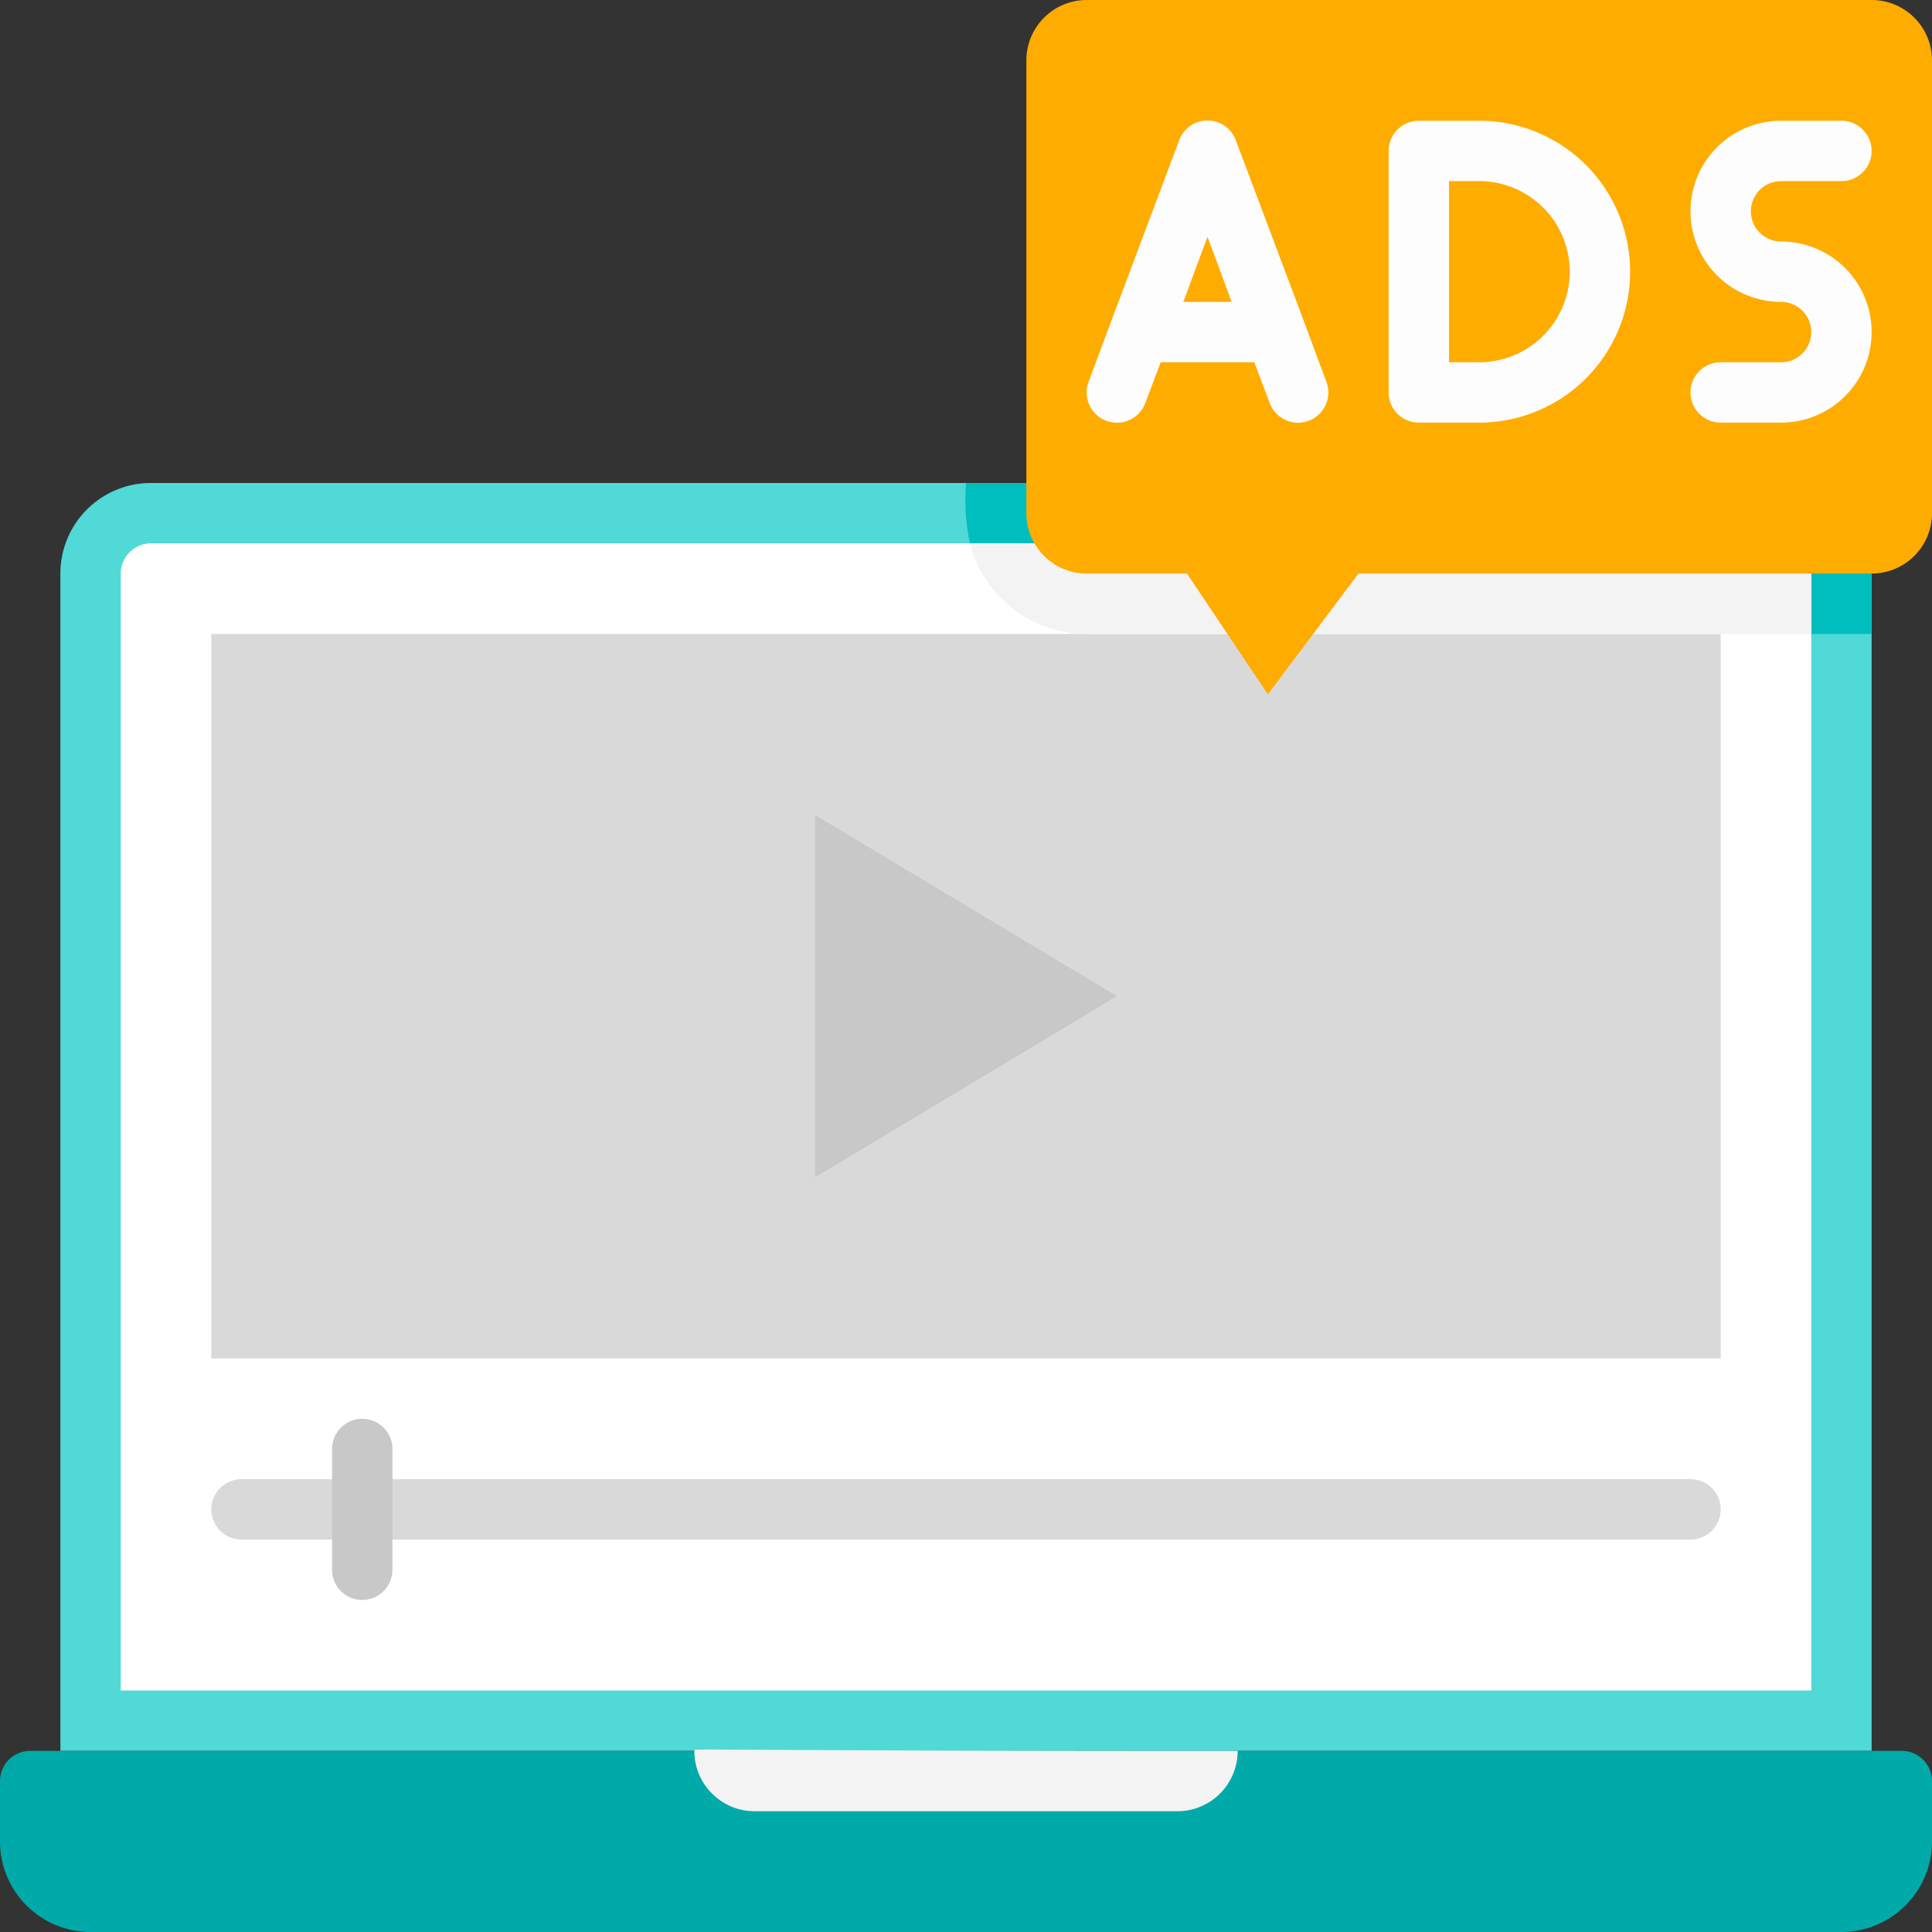 <svg xmlns="http://www.w3.org/2000/svg" viewBox="0 0 64 64"><rect x="0" y="0" width="64" height="64" fill="#333333" stroke="none"/><g data-name="Video Ads"><path fill="#50d9d7" d="M62,19V58H2V19a3,3,0,0,1,3-3H59A3,3,0,0,1,62,19Z"/><path fill="#00aaa8" d="M1,58H63a1,1,0,0,1,1,1v2a3,3,0,0,1-3,3H3a3,3,0,0,1-3-3V59A1,1,0,0,1,1,58Z"/><path fill="#fff" d="M60,19V56H4V19a1,1,0,0,1,1-1H59A1,1,0,0,1,60,19Z"/><rect width="50" height="24" x="7" y="21" fill="#d9d9d9"/><path fill="#f3f3f3" d="M39,60H25a2,2,0,0,1-2-2c0-.1-.84,0,18,0A2,2,0,0,1,39,60Z"/><path fill="#00bebd" d="M62,19v2H60V19a1,1,0,0,0-1-1H32.13A7,7,0,0,1,32,16H59A3,3,0,0,1,62,19Z"/><path fill="#f3f3f3" d="M60,19v2H36a4,4,0,0,1-3.87-3H59A1,1,0,0,1,60,19Z"/><path fill="#ffac00" d="M64,2V17a2,2,0,0,1-2,2H45l-3,4-2.68-4H36a2,2,0,0,1-2-2V2a2,2,0,0,1,2-2H62A2,2,0,0,1,64,2Z"/><path fill="#fdfdfd" d="M40.94 4.65a1 1 0 0 0-1.88 0c-2.89 7.7-1.63 4.33-3 8a1 1 0 0 0 1.88.7L38.45 12h3.1l.51 1.35a1 1 0 0 0 1.88-.7C42.58 9 43.85 12.39 40.94 4.65zM40 7.85c.52 1.38.33.89.8 2.15H39.2C39.67 8.74 39.48 9.23 40 7.85zM49 4H47a1 1 0 0 0-1 1v8a1 1 0 0 0 1 1h2A5 5 0 0 0 49 4zm0 8H48V6h1a3 3 0 0 1 0 6zM59 8a1 1 0 0 1 0-2h2a1 1 0 0 0 0-2H59a3 3 0 0 0 0 6 1 1 0 0 1 0 2H57a1 1 0 0 0 0 2h2a3 3 0 0 0 0-6z"/><path fill="#d9d9d9" d="M56,51H8a1,1,0,0,1,0-2H56A1,1,0,0,1,56,51Z"/><path fill="#c8c8c8" d="M11,52V48a1,1,0,0,1,2,0v4A1,1,0,0,1,11,52Z"/><polygon fill="#c8c8c8" points="27 27 27 39 37 33 27 27"/></g></svg>